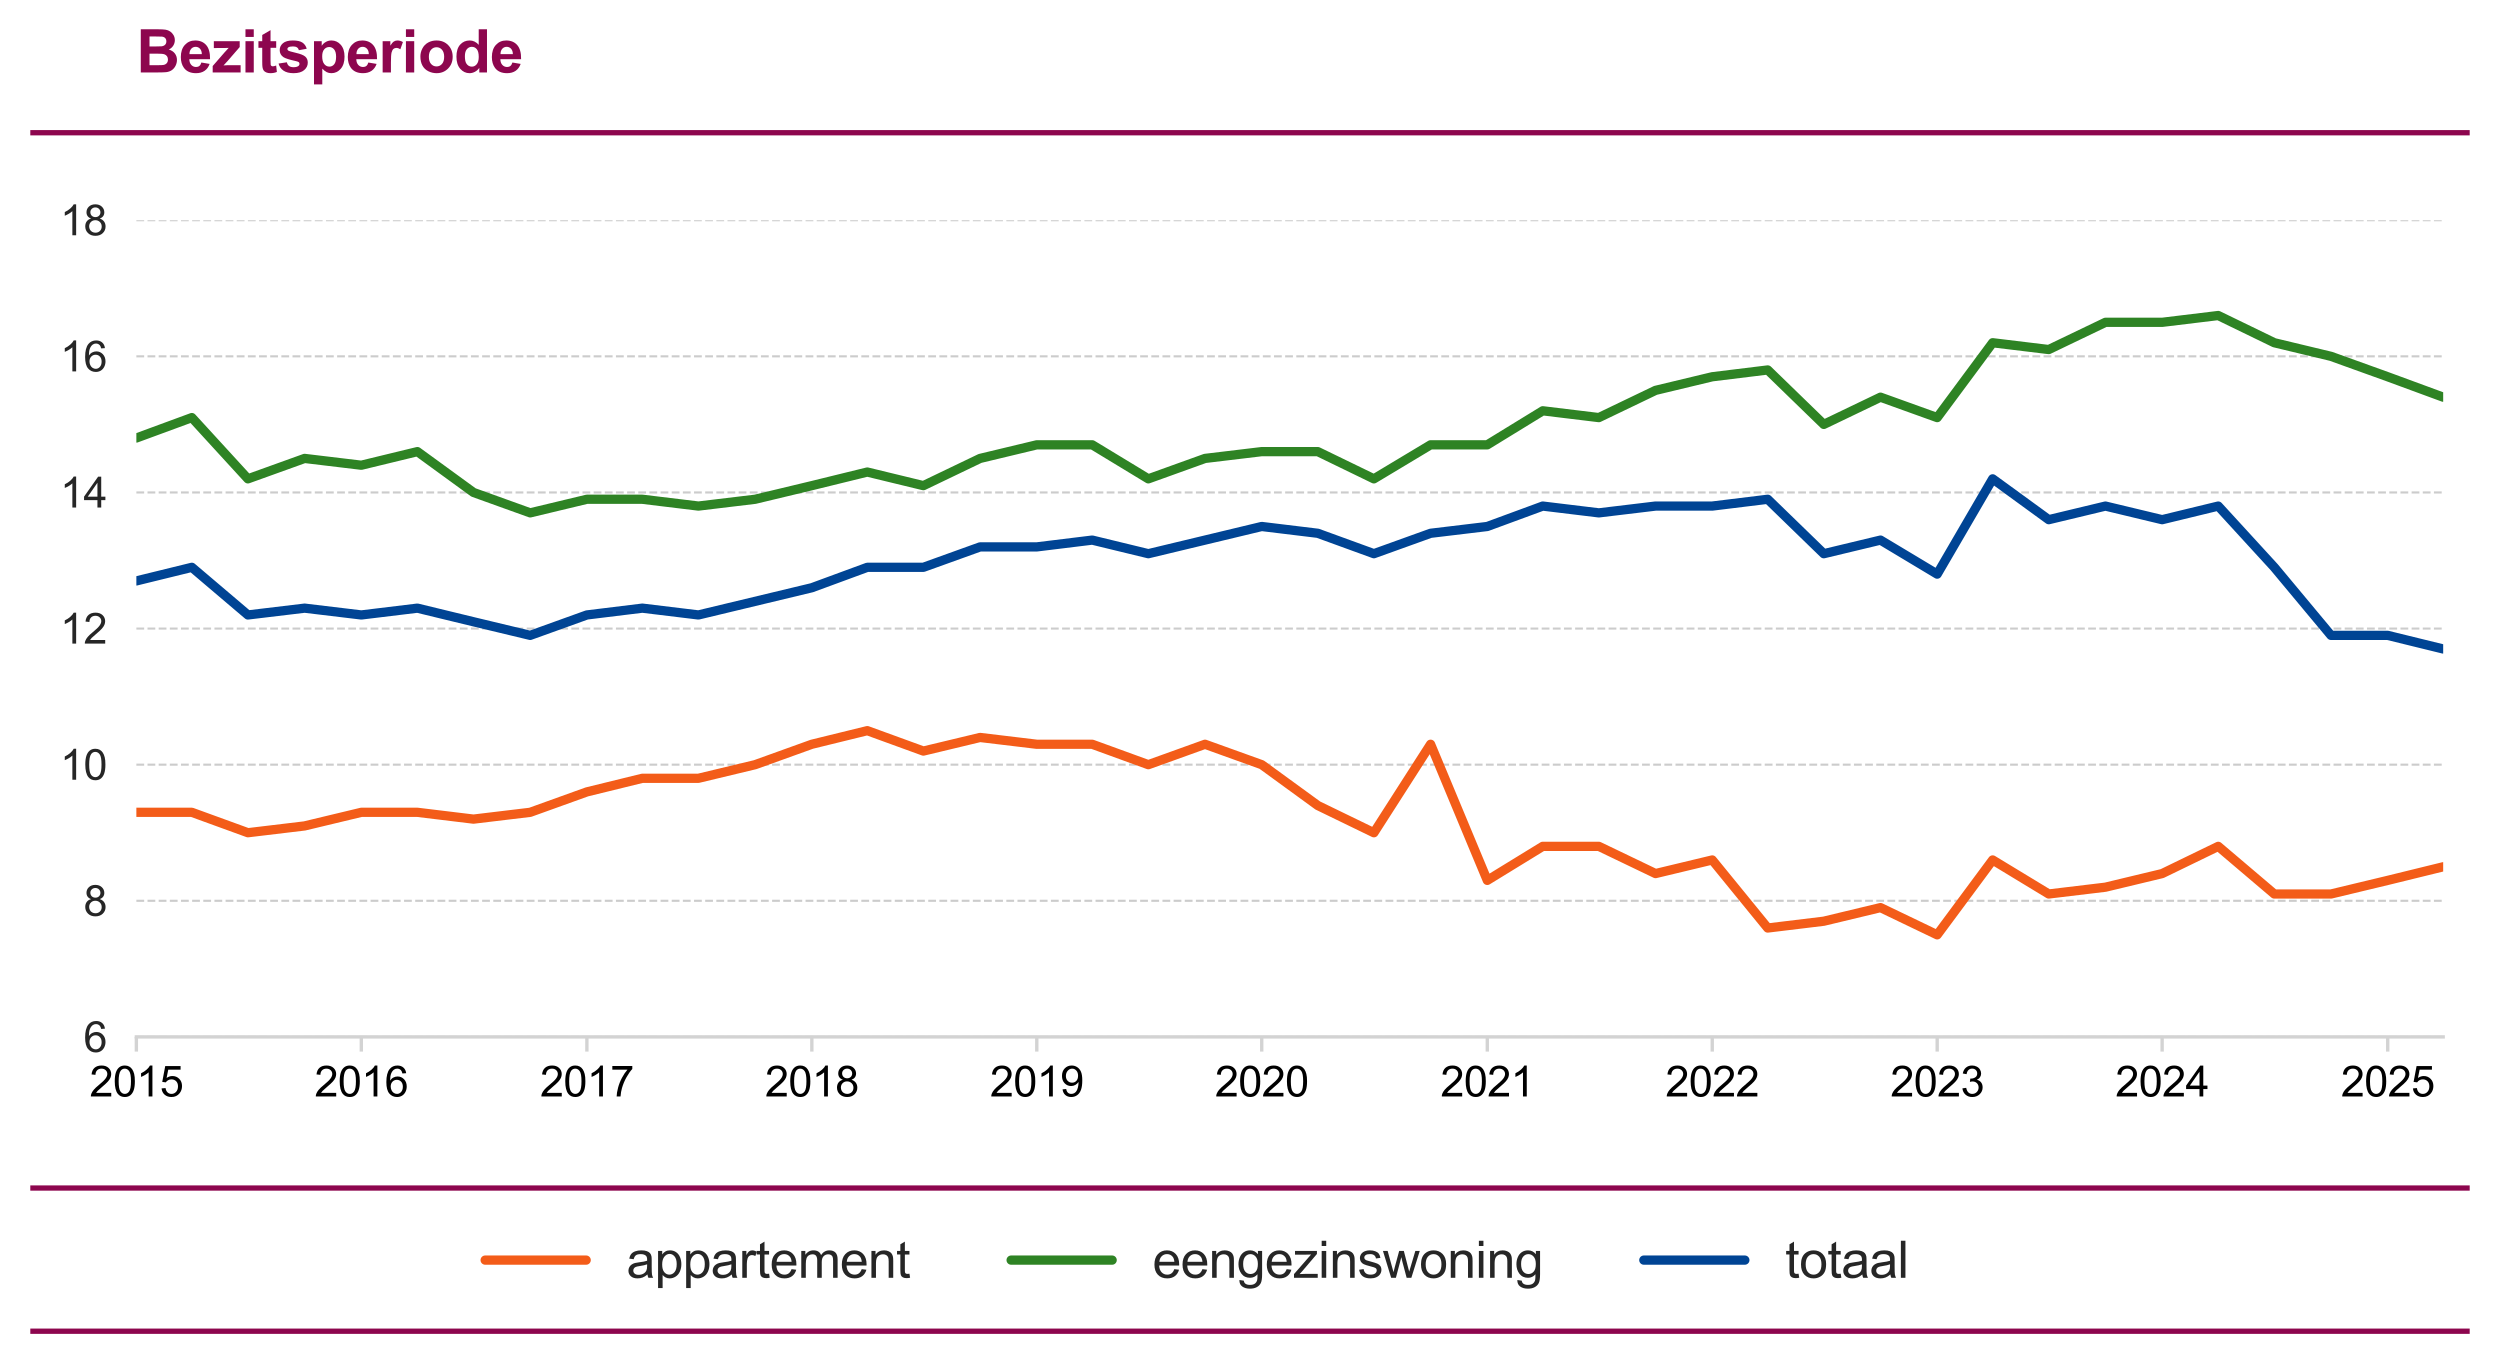 <svg xmlns="http://www.w3.org/2000/svg" xmlns:xlink="http://www.w3.org/1999/xlink" width="792" height="432.169" viewBox="0 0 594 324.127">
    <defs>
        <style>
            *{stroke-linejoin:round;stroke-linecap:butt}
        </style>
    </defs>
    <g id="figure_1">
        <path id="patch_1" d="M0 324.127h594V0H0z" style="fill:none"/>
        <g id="axes_1">
            <path id="patch_2" d="M32.4 246.367h548.1V52.327H32.4z" style="fill:none"/>
            <g id="matplotlib.axis_1">
                <g id="xtick_1">
                    <g id="line2d_1">
                        <defs>
                            <path id="m7c7322fe8d" d="M0 0v3.5" style="stroke:#d3d3d3;stroke-width:.8"/>
                        </defs>
                        <use xlink:href="#m7c7322fe8d" x="32.4" y="246.367" style="fill:#d3d3d3;stroke:#d3d3d3;stroke-width:.8"/>
                    </g>
                    <g id="text_1" transform="matrix(.1 0 0 -.1 21.278 260.525)">
                        <defs>
                            <path id="ArialMT-32" d="M3222 541V0H194q-6 203 65 391 116 309 370 609 255 300 737 694 747 612 1009 970 263 358 263 677 0 334-240 563-239 230-623 230-406 0-650-244-244-243-247-674l-578 59q59 647 446 986 388 339 1042 339 659 0 1043-366 385-365 385-906 0-275-113-541-112-265-373-559t-867-806q-507-425-651-577-143-151-237-304z" transform="scale(.016)"/>
                            <path id="ArialMT-30" d="M266 2259q0 813 167 1308 167 496 496 764 330 269 830 269 369 0 647-149 278-148 459-428 182-279 285-681 103-401 103-1083 0-806-166-1301-165-495-495-766-329-270-833-270-662 0-1040 475-453 572-453 1862m578 0q0-1128 264-1502 264-373 651-373 388 0 652 375t264 1500q0 1132-264 1503-264 372-658 372-387 0-619-328-290-418-290-1547" transform="scale(.016)"/>
                            <path id="ArialMT-31" d="M2384 0h-562v3584q-203-193-533-387t-592-291v544q472 222 825 537 353 316 500 613h362z" transform="scale(.016)"/>
                            <path id="ArialMT-35" d="m266 1200 590 50q66-431 305-649 239-217 577-217 406 0 687 306 281 307 281 813 0 481-270 759-270 279-708 279-272 0-491-124-218-123-343-320l-528 69 443 2353h2279v-538H1259l-246-1231q412 288 865 288 600 0 1012-416 413-416 413-1069 0-622-362-1075Q2500-78 1738-78q-625 0-1021 350-395 350-451 928" transform="scale(.016)"/>
                        </defs>
                        <use xlink:href="#ArialMT-32"/>
                        <use xlink:href="#ArialMT-30" transform="translate(55.615)"/>
                        <use xlink:href="#ArialMT-31" transform="translate(111.23)"/>
                        <use xlink:href="#ArialMT-35" transform="translate(166.846)"/>
                    </g>
                </g>
                <g id="xtick_2">
                    <use xlink:href="#m7c7322fe8d" id="line2d_2" x="85.848" y="246.367" style="fill:#d3d3d3;stroke:#d3d3d3;stroke-width:.8"/>
                    <g id="text_2" transform="matrix(.1 0 0 -.1 74.726 260.525)">
                        <defs>
                            <path id="ArialMT-36" d="m3184 3459-559-43q-75 331-212 481-229 241-563 241-269 0-472-150-265-194-419-566-153-372-159-1059 203 309 497 459t616 150q562 0 957-414 396-414 396-1070 0-432-186-802t-511-567-738-197q-703 0-1147 517-443 517-443 1705 0 1328 490 1931 428 525 1153 525 541 0 886-303 346-303 414-838M888 1484q0-290 123-556 123-265 345-405 222-139 466-139 356 0 612 287 257 288 257 782 0 475-254 748-253 274-637 274-381 0-647-274-265-273-265-717" transform="scale(.016)"/>
                        </defs>
                        <use xlink:href="#ArialMT-32"/>
                        <use xlink:href="#ArialMT-30" transform="translate(55.615)"/>
                        <use xlink:href="#ArialMT-31" transform="translate(111.23)"/>
                        <use xlink:href="#ArialMT-36" transform="translate(166.846)"/>
                    </g>
                </g>
                <g id="xtick_3">
                    <use xlink:href="#m7c7322fe8d" id="line2d_3" x="139.443" y="246.367" style="fill:#d3d3d3;stroke:#d3d3d3;stroke-width:.8"/>
                    <g id="text_3" transform="matrix(.1 0 0 -.1 128.32 260.525)">
                        <defs>
                            <path id="ArialMT-37" d="M303 3981v541h2966v-438q-438-465-868-1237-429-772-663-1588Q1569 684 1522 0H944q9 541 212 1306 203 766 583 1477t808 1198z" transform="scale(.016)"/>
                        </defs>
                        <use xlink:href="#ArialMT-32"/>
                        <use xlink:href="#ArialMT-30" transform="translate(55.615)"/>
                        <use xlink:href="#ArialMT-31" transform="translate(111.23)"/>
                        <use xlink:href="#ArialMT-37" transform="translate(166.846)"/>
                    </g>
                </g>
                <g id="xtick_4">
                    <use xlink:href="#m7c7322fe8d" id="line2d_4" x="192.891" y="246.367" style="fill:#d3d3d3;stroke:#d3d3d3;stroke-width:.8"/>
                    <g id="text_4" transform="matrix(.1 0 0 -.1 181.77 260.525)">
                        <defs>
                            <path id="ArialMT-38" d="M1131 2484q-350 129-519 366-168 238-168 569 0 500 359 840 360 341 956 341 600 0 966-349 366-348 366-848 0-319-168-555-167-235-507-364 422-137 642-444 220-306 220-731 0-587-416-987Q2447-78 1769-78T675 323Q259 725 259 1325q0 447 227 748 227 302 645 411m-112 954q0-325 209-532 210-206 544-206 325 0 533 204 208 205 208 502 0 310-215 521-214 211-532 211-322 0-535-207-212-206-212-493M838 1322q0-241 114-466t339-349q225-123 484-123 403 0 665 259 263 260 263 660 0 406-270 672t-677 266q-397 0-658-263-260-262-260-656" transform="scale(.016)"/>
                        </defs>
                        <use xlink:href="#ArialMT-32"/>
                        <use xlink:href="#ArialMT-30" transform="translate(55.615)"/>
                        <use xlink:href="#ArialMT-31" transform="translate(111.23)"/>
                        <use xlink:href="#ArialMT-38" transform="translate(166.846)"/>
                    </g>
                </g>
                <g id="xtick_5">
                    <use xlink:href="#m7c7322fe8d" id="line2d_5" x="246.339" y="246.367" style="fill:#d3d3d3;stroke:#d3d3d3;stroke-width:.8"/>
                    <g id="text_5" transform="matrix(.1 0 0 -.1 235.217 260.525)">
                        <defs>
                            <path id="ArialMT-39" d="m350 1059 541 50q68-381 262-553t497-172q259 0 454 119 196 119 321 317 125 199 209 536 85 338 85 688 0 37-3 112-169-268-461-436-292-167-633-167-569 0-963 412-393 413-393 1088 0 697 411 1122t1029 425q447 0 817-241 371-240 563-686 192-445 192-1289 0-878-191-1398-190-520-567-792-376-272-882-272-538 0-879 298-340 299-409 839m2303 2022q0 485-258 769-257 284-620 284-375 0-653-306t-278-794q0-437 264-711 264-273 651-273 391 0 642 273 252 274 252 758" transform="scale(.016)"/>
                        </defs>
                        <use xlink:href="#ArialMT-32"/>
                        <use xlink:href="#ArialMT-30" transform="translate(55.615)"/>
                        <use xlink:href="#ArialMT-31" transform="translate(111.23)"/>
                        <use xlink:href="#ArialMT-39" transform="translate(166.846)"/>
                    </g>
                </g>
                <g id="xtick_6">
                    <use xlink:href="#m7c7322fe8d" id="line2d_6" x="299.787" y="246.367" style="fill:#d3d3d3;stroke:#d3d3d3;stroke-width:.8"/>
                    <g id="text_6" transform="matrix(.1 0 0 -.1 288.665 260.525)">
                        <use xlink:href="#ArialMT-32"/>
                        <use xlink:href="#ArialMT-30" transform="translate(55.615)"/>
                        <use xlink:href="#ArialMT-32" transform="translate(111.23)"/>
                        <use xlink:href="#ArialMT-30" transform="translate(166.846)"/>
                    </g>
                </g>
                <g id="xtick_7">
                    <use xlink:href="#m7c7322fe8d" id="line2d_7" x="353.382" y="246.367" style="fill:#d3d3d3;stroke:#d3d3d3;stroke-width:.8"/>
                    <g id="text_7" transform="matrix(.1 0 0 -.1 342.26 260.525)">
                        <use xlink:href="#ArialMT-32"/>
                        <use xlink:href="#ArialMT-30" transform="translate(55.615)"/>
                        <use xlink:href="#ArialMT-32" transform="translate(111.23)"/>
                        <use xlink:href="#ArialMT-31" transform="translate(166.846)"/>
                    </g>
                </g>
                <g id="xtick_8">
                    <use xlink:href="#m7c7322fe8d" id="line2d_8" x="406.83" y="246.367" style="fill:#d3d3d3;stroke:#d3d3d3;stroke-width:.8"/>
                    <g id="text_8" transform="matrix(.1 0 0 -.1 395.708 260.525)">
                        <use xlink:href="#ArialMT-32"/>
                        <use xlink:href="#ArialMT-30" transform="translate(55.615)"/>
                        <use xlink:href="#ArialMT-32" transform="translate(111.23)"/>
                        <use xlink:href="#ArialMT-32" transform="translate(166.846)"/>
                    </g>
                </g>
                <g id="xtick_9">
                    <use xlink:href="#m7c7322fe8d" id="line2d_9" x="460.278" y="246.367" style="fill:#d3d3d3;stroke:#d3d3d3;stroke-width:.8"/>
                    <g id="text_9" transform="matrix(.1 0 0 -.1 449.156 260.525)">
                        <defs>
                            <path id="ArialMT-33" d="m269 1209 562 75q97-478 330-689t567-211q397 0 670 275 274 275 274 682 0 387-253 638-253 252-644 252-159 0-397-62l63 494q56-7 90-7 360 0 647 187 288 188 288 579 0 309-210 512-209 204-540 204-328 0-547-207-219-206-281-618l-563 100q103 565 468 876 366 311 910 311 375 0 690-161 316-161 483-439 168-278 168-591 0-296-160-540-159-244-471-388 406-93 631-389 225-295 225-739 0-600-438-1017Q2394-81 1725-81q-603 0-1002 359-398 360-454 931" transform="scale(.016)"/>
                        </defs>
                        <use xlink:href="#ArialMT-32"/>
                        <use xlink:href="#ArialMT-30" transform="translate(55.615)"/>
                        <use xlink:href="#ArialMT-32" transform="translate(111.23)"/>
                        <use xlink:href="#ArialMT-33" transform="translate(166.846)"/>
                    </g>
                </g>
                <g id="xtick_10">
                    <use xlink:href="#m7c7322fe8d" id="line2d_10" x="513.726" y="246.367" style="fill:#d3d3d3;stroke:#d3d3d3;stroke-width:.8"/>
                    <g id="text_10" transform="matrix(.1 0 0 -.1 502.605 260.525)">
                        <defs>
                            <path id="ArialMT-34" d="M2069 0v1097H81v516l2091 2968h459V1613h619v-516h-619V0zm0 1613v2065L634 1613z" transform="scale(.016)"/>
                        </defs>
                        <use xlink:href="#ArialMT-32"/>
                        <use xlink:href="#ArialMT-30" transform="translate(55.615)"/>
                        <use xlink:href="#ArialMT-32" transform="translate(111.23)"/>
                        <use xlink:href="#ArialMT-34" transform="translate(166.846)"/>
                    </g>
                </g>
                <g id="xtick_11">
                    <use xlink:href="#m7c7322fe8d" id="line2d_11" x="567.321" y="246.367" style="fill:#d3d3d3;stroke:#d3d3d3;stroke-width:.8"/>
                    <g id="text_11" transform="matrix(.1 0 0 -.1 556.2 260.525)">
                        <use xlink:href="#ArialMT-32"/>
                        <use xlink:href="#ArialMT-30" transform="translate(55.615)"/>
                        <use xlink:href="#ArialMT-32" transform="translate(111.23)"/>
                        <use xlink:href="#ArialMT-35" transform="translate(166.846)"/>
                    </g>
                </g>
            </g>
            <g id="matplotlib.axis_2">
                <g id="ytick_1">
                    <path id="line2d_12" d="M32.4 246.367h548.1" clip-path="url(#pd08d557eac)" style="fill:none;stroke-dasharray:1.85,.8;stroke-dashoffset:0;stroke:#ccc;stroke-width:.5"/>
                    <use xlink:href="#ArialMT-36" id="text_12" style="fill:#262626" transform="matrix(.1 0 0 -.1 19.84 249.946)"/>
                </g>
                <g id="ytick_2">
                    <path id="line2d_13" d="M32.4 214.027h548.1" clip-path="url(#pd08d557eac)" style="fill:none;stroke-dasharray:1.85,.8;stroke-dashoffset:0;stroke:#ccc;stroke-width:.5"/>
                    <use xlink:href="#ArialMT-38" id="text_13" style="fill:#262626" transform="matrix(.1 0 0 -.1 19.84 217.606)"/>
                </g>
                <g id="ytick_3">
                    <path id="line2d_14" d="M32.4 181.687h548.1" clip-path="url(#pd08d557eac)" style="fill:none;stroke-dasharray:1.85,.8;stroke-dashoffset:0;stroke:#ccc;stroke-width:.5"/>
                    <g id="text_14" style="fill:#262626" transform="matrix(.1 0 0 -.1 14.278 185.266)">
                        <use xlink:href="#ArialMT-31"/>
                        <use xlink:href="#ArialMT-30" transform="translate(55.615)"/>
                    </g>
                </g>
                <g id="ytick_4">
                    <path id="line2d_15" d="M32.4 149.347h548.1" clip-path="url(#pd08d557eac)" style="fill:none;stroke-dasharray:1.85,.8;stroke-dashoffset:0;stroke:#ccc;stroke-width:.5"/>
                    <g id="text_15" style="fill:#262626" transform="matrix(.1 0 0 -.1 14.278 152.926)">
                        <use xlink:href="#ArialMT-31"/>
                        <use xlink:href="#ArialMT-32" transform="translate(55.615)"/>
                    </g>
                </g>
                <g id="ytick_5">
                    <path id="line2d_16" d="M32.4 117.007h548.1" clip-path="url(#pd08d557eac)" style="fill:none;stroke-dasharray:1.85,.8;stroke-dashoffset:0;stroke:#ccc;stroke-width:.5"/>
                    <g id="text_16" style="fill:#262626" transform="matrix(.1 0 0 -.1 14.278 120.586)">
                        <use xlink:href="#ArialMT-31"/>
                        <use xlink:href="#ArialMT-34" transform="translate(55.615)"/>
                    </g>
                </g>
                <g id="ytick_6">
                    <path id="line2d_17" d="M32.4 84.667h548.1" clip-path="url(#pd08d557eac)" style="fill:none;stroke-dasharray:1.85,.8;stroke-dashoffset:0;stroke:#ccc;stroke-width:.5"/>
                    <g id="text_17" style="fill:#262626" transform="matrix(.1 0 0 -.1 14.278 88.246)">
                        <use xlink:href="#ArialMT-31"/>
                        <use xlink:href="#ArialMT-36" transform="translate(55.615)"/>
                    </g>
                </g>
                <g id="ytick_7">
                    <path id="line2d_18" d="M32.4 52.327h548.1" clip-path="url(#pd08d557eac)" style="fill:none;stroke-dasharray:1.85,.8;stroke-dashoffset:0;stroke:#ccc;stroke-width:.5"/>
                    <g id="text_18" style="fill:#262626" transform="matrix(.1 0 0 -.1 14.278 55.906)">
                        <use xlink:href="#ArialMT-31"/>
                        <use xlink:href="#ArialMT-38" transform="translate(55.615)"/>
                    </g>
                </g>
            </g>
            <path id="line2d_19" d="M32.4 193.006h13.179l13.325 4.85 13.472-1.616 13.472-3.234h13.326l13.325 1.617 13.472-1.617 13.472-4.851 13.179-3.234h13.325l13.472-3.234 13.472-4.851 13.179-3.234 13.325 4.85 13.472-3.233 13.472 1.617h13.18l13.325 4.85 13.471-4.85 13.472 4.85 13.326 9.703 13.325 6.468 13.472-21.021 13.472 32.34 13.179-8.085h13.325l13.472 6.468 13.472-3.234 13.18 16.17 13.324-1.617 13.472-3.234 13.472 6.468 13.18-17.787 13.325 8.085 13.472-1.617 13.471-3.234 13.326-6.468 13.325 11.319h13.472l13.472-3.234 13.179-3.234" clip-path="url(#pd08d557eac)" style="fill:none;stroke:#f35c19;stroke-width:2.2;stroke-linecap:round"/>
            <path id="line2d_20" d="m32.4 104.07 13.179-4.85 13.325 14.553 13.472-4.851 13.472 1.617 13.326-3.234 13.325 9.702 13.472 4.85 13.472-3.233h13.179l13.325 1.617 13.472-1.617 13.472-3.234 13.179-3.234 13.325 3.234 13.472-6.468 13.472-3.234h13.18l13.325 8.085 13.471-4.851 13.472-1.617h13.326l13.325 6.468 13.472-8.085h13.472l13.179-8.085 13.325 1.617 13.472-6.468 13.472-3.234 13.18-1.617 13.324 12.936 13.472-6.468 13.472 4.85 13.18-17.786 13.325 1.617 13.472-6.468h13.471l13.326-1.617 13.325 6.468 13.472 3.234 13.472 4.85L580.5 94.37" clip-path="url(#pd08d557eac)" style="fill:none;stroke:#2e8324;stroke-width:2.2;stroke-linecap:round"/>
            <path id="line2d_21" d="m32.4 138.028 13.179-3.234 13.325 11.319 13.472-1.617 13.472 1.617 13.326-1.617 13.325 3.234 13.472 3.234 13.472-4.851 13.179-1.617 13.325 1.617 13.472-3.234 13.472-3.234 13.179-4.851h13.325l13.472-4.851h13.472l13.18-1.617 13.325 3.234 13.471-3.234 13.472-3.234 13.326 1.617 13.325 4.85 13.472-4.85 13.472-1.617 13.179-4.851 13.325 1.617 13.472-1.617h13.472l13.18-1.617 13.324 12.936 13.472-3.234 13.472 8.085 13.18-22.638 13.325 9.702 13.472-3.234 13.471 3.234 13.326-3.234 13.325 14.553 13.472 16.17h13.472l13.179 3.234" clip-path="url(#pd08d557eac)" style="fill:none;stroke:#004494;stroke-width:2.2;stroke-linecap:round"/>
            <path id="patch_3" d="M32.4 246.367h548.1" style="fill:none;stroke:#d3d3d3;stroke-width:.8;stroke-linejoin:miter;stroke-linecap:square"/>
            <g id="text_19" style="fill:#8d064e" transform="matrix(.14 0 0 -.14 32.4 17.22)">
                <defs>
                    <path id="Arial-BoldMT-42" d="M469 4581h1831q544 0 811-45t478-189 351-383q141-239 141-536 0-322-174-591-173-268-469-403 418-121 643-415t225-691q0-312-145-608-145-295-397-472-251-176-620-217Q2913 6 2028 0H469zm925-762V2759h606q541 0 672 16 237 28 373 164t136 358q0 212-117 345t-348 161q-138 16-791 16zm0-1822V772h856q500 0 634 28 207 38 336 183 130 145 130 389 0 206-100 350t-289 209q-189 66-820 66z" transform="scale(.016)"/>
                    <path id="Arial-BoldMT-65" d="m2381 1056 875-147q-168-481-533-733-364-251-910-251-866 0-1282 566-328 453-328 1143 0 825 431 1292 432 468 1091 468 741 0 1169-489t409-1499H1103q10-390 213-608 203-217 506-217 206 0 346 112 141 113 213 363m50 888q-9 381-197 579-187 199-456 199-287 0-475-209-187-210-184-569z" transform="scale(.016)"/>
                    <path id="Arial-BoldMT-7a" d="M106 0v684l1244 1429q306 350 453 496-153-9-403-12l-1172-6v728h2744v-622L1703 1234l-447-484q366 22 453 22h1360V0z" transform="scale(.016)"/>
                    <path id="Arial-BoldMT-69" d="M459 3769v812h879v-812zM459 0v3319h879V0z" transform="scale(.016)"/>
                    <path id="Arial-BoldMT-74" d="M1981 3319v-700h-600V1281q0-406 17-473 18-67 79-111t148-44q122 0 353 85l75-682Q1747-75 1359-75q-237 0-428 79-190 80-279 207T528 553q-28 153-28 619v1447H97v700h403v659l881 513V3319z" transform="scale(.016)"/>
                    <path id="Arial-BoldMT-73" d="m150 947 881 134q57-256 228-389 172-133 482-133 340 0 512 125 116 88 116 235 0 100-63 165-65 63-293 116-1063 234-1347 428-394 269-394 747 0 431 340 725 341 294 1057 294 681 0 1012-222 332-222 457-656l-829-153q-53 193-202 296-148 104-423 104-346 0-496-97-100-69-100-178 0-94 87-160 119-87 820-247 702-159 980-390 275-235 275-653 0-457-381-785T1741-75q-678 0-1074 275-395 275-517 747" transform="scale(.016)"/>
                    <path id="Arial-BoldMT-70" d="M434 3319h819v-488q160 250 431 406 272 157 604 157 578 0 981-453t403-1263q0-831-407-1292-406-461-984-461-275 0-499 109-223 110-469 375v-1672H434zm869-1603q0-560 222-827t541-267q306 0 509 245 203 246 203 805 0 522-210 775-209 253-518 253-322 0-535-249-212-248-212-735" transform="scale(.016)"/>
                    <path id="Arial-BoldMT-72" d="M1300 0H422v3319h816v-472q209 334 376 440 167 107 380 107 300 0 578-166l-272-765q-222 143-412 143-185 0-313-102-128-101-202-367-73-265-73-1112z" transform="scale(.016)"/>
                    <path id="Arial-BoldMT-6f" d="M256 1706q0 438 216 847 216 410 611 625 395 216 883 216 753 0 1234-489t481-1236q0-753-486-1249Q2709-75 1972-75q-456 0-870 206-414 207-630 605t-216 970m900-47q0-493 234-756 235-262 579-262t576 262q233 263 233 763 0 487-233 749-232 263-576 263t-579-263q-234-262-234-756" transform="scale(.016)"/>
                    <path id="Arial-BoldMT-64" d="M3503 0h-815v488q-204-285-481-424-276-139-557-139-572 0-980 461-407 461-407 1286 0 844 396 1283 397 439 1004 439 556 0 962-463v1650h878zM1159 1731q0-531 147-768 213-344 594-344 303 0 515 257 213 258 213 771 0 572-206 823-206 252-528 252-313 0-524-249-211-248-211-742" transform="scale(.016)"/>
                </defs>
                <use xlink:href="#Arial-BoldMT-42"/>
                <use xlink:href="#Arial-BoldMT-65" transform="translate(72.217)"/>
                <use xlink:href="#Arial-BoldMT-7a" transform="translate(127.832)"/>
                <use xlink:href="#Arial-BoldMT-69" transform="translate(177.832)"/>
                <use xlink:href="#Arial-BoldMT-74" transform="translate(205.615)"/>
                <use xlink:href="#Arial-BoldMT-73" transform="translate(238.916)"/>
                <use xlink:href="#Arial-BoldMT-70" transform="translate(294.531)"/>
                <use xlink:href="#Arial-BoldMT-65" transform="translate(355.615)"/>
                <use xlink:href="#Arial-BoldMT-72" transform="translate(411.23)"/>
                <use xlink:href="#Arial-BoldMT-69" transform="translate(450.146)"/>
                <use xlink:href="#Arial-BoldMT-6f" transform="translate(477.93)"/>
                <use xlink:href="#Arial-BoldMT-64" transform="translate(539.014)"/>
                <use xlink:href="#Arial-BoldMT-65" transform="translate(600.098)"/>
            </g>
        </g>
        <path id="patch_4" d="M7.2 32.167h579.6v-1.26H7.2z" style="fill:#8d064e"/>
        <path id="patch_5" d="M7.2 282.907h579.6v-1.26H7.2z" style="fill:#8d064e"/>
        <path id="patch_6" d="M7.2 316.927h579.6v-1.26H7.2z" style="fill:#8d064e"/>
        <g id="legend_1">
            <path id="line2d_22" d="M115.273 299.401h24" style="fill:none;stroke:#f35c19;stroke-width:2.2;stroke-linecap:round"/>
            <g id="text_20" style="fill:#262626" transform="matrix(.12 0 0 -.12 148.873 303.601)">
                <defs>
                    <path id="ArialMT-61" d="M2588 409q-313-265-602-375-289-109-620-109-547 0-841 267T231 875q0 244 111 445 111 202 291 324t405 184q165 44 500 85 681 81 1003 193 3 116 3 147 0 344-160 485-215 190-640 190-397 0-586-139t-280-492l-550 75q75 353 247 570t497 334q325 118 753 118 425 0 690-100 266-100 391-252 125-151 175-383 28-143 28-518v-750q0-785 36-993 36-207 143-398h-588q-87 175-112 409m-47 1257q-307-125-919-213-347-50-491-113-143-62-222-182-78-120-78-267 0-225 170-375 171-150 499-150 325 0 578 142t372 389q91 191 91 562z" transform="scale(.016)"/>
                    <path id="ArialMT-70" d="M422-1272v4591h512v-431q182 253 410 379 228 127 553 127 425 0 750-219t490-618q166-398 166-873 0-509-183-917-182-408-531-625-348-217-733-217-281 0-505 119-223 119-367 300v-1616zm509 2913q0-641 259-947 260-306 629-306 375 0 642 317t267 983q0 634-261 949-261 316-623 316-360 0-637-336-276-336-276-976" transform="scale(.016)"/>
                    <path id="ArialMT-72" d="M416 0v3319h506v-503q194 353 358 465 164 113 361 113 284 0 578-181l-194-522q-206 122-412 122-185 0-332-111t-209-308q-94-300-94-656V0z" transform="scale(.016)"/>
                    <path id="ArialMT-74" d="m1650 503 81-497q-237-50-425-50-306 0-475 97-168 97-237 255t-69 664v1909H113v438h412v822l559 337V3319h566v-438h-566V941q0-241 30-310 30-68 97-109t192-41q94 0 247 22" transform="scale(.016)"/>
                    <path id="ArialMT-65" d="m2694 1069 581-72q-137-509-509-791-372-281-950-281-728 0-1155 448-427 449-427 1258 0 838 431 1300 432 463 1119 463 666 0 1088-453t422-1275q0-50-3-150H816q31-547 309-838 278-290 694-290 309 0 528 162 219 163 347 519M847 1978h1853q-37 419-212 628-269 325-697 325-388 0-652-259t-292-694" transform="scale(.016)"/>
                    <path id="ArialMT-6d" d="M422 0v3319h503v-466q156 244 415 392 260 149 591 149 369 0 605-153t333-428q394 581 1025 581 494 0 759-274 266-273 266-842V0h-560v2091q0 337-55 485-54 149-198 239-143 91-337 91-350 0-582-233-231-232-231-745V0h-562v2156q0 375-138 562-137 188-450 188-237 0-439-125-201-125-292-366-91-240-91-693V0z" transform="scale(.016)"/>
                    <path id="ArialMT-6e" d="M422 0v3319h506v-472q366 547 1056 547 300 0 552-108t377-283 175-415q31-157 31-547V0h-563v2019q0 344-66 514-65 170-232 271-167 102-392 102-360 0-621-228t-261-865V0z" transform="scale(.016)"/>
                </defs>
                <use xlink:href="#ArialMT-61"/>
                <use xlink:href="#ArialMT-70" transform="translate(55.615)"/>
                <use xlink:href="#ArialMT-70" transform="translate(111.23)"/>
                <use xlink:href="#ArialMT-61" transform="translate(166.846)"/>
                <use xlink:href="#ArialMT-72" transform="translate(222.46)"/>
                <use xlink:href="#ArialMT-74" transform="translate(255.762)"/>
                <use xlink:href="#ArialMT-65" transform="translate(283.545)"/>
                <use xlink:href="#ArialMT-6d" transform="translate(339.16)"/>
                <use xlink:href="#ArialMT-65" transform="translate(422.46)"/>
                <use xlink:href="#ArialMT-6e" transform="translate(478.076)"/>
                <use xlink:href="#ArialMT-74" transform="translate(533.691)"/>
            </g>
            <path id="line2d_23" d="M240.244 299.401h24" style="fill:none;stroke:#2e8324;stroke-width:2.2;stroke-linecap:round"/>
            <g id="text_21" style="fill:#262626" transform="matrix(.12 0 0 -.12 273.844 303.601)">
                <defs>
                    <path id="ArialMT-67" d="m319-275 547-81q34-253 190-369 210-156 572-156 391 0 603 156 213 156 288 437 44 172 40 722Q2191 0 1641 0 956 0 581 494T206 1678q0 475 172 876 172 402 498 621 327 219 768 219 587 0 969-475v400h518V450q0-775-158-1098-157-324-500-511-342-188-842-188-593 0-959 267T319-275m465 1994q0-653 259-953 260-300 651-300 387 0 649 298 263 299 263 936 0 609-270 918-270 310-652 310-375 0-638-305-262-304-262-904" transform="scale(.016)"/>
                    <path id="ArialMT-7a" d="M125 0v456l2113 2425q-360-18-635-18H250v456h2713v-372L1166 841 819 456q378 28 709 28h1535V0z" transform="scale(.016)"/>
                    <path id="ArialMT-69" d="M425 3934v647h563v-647zM425 0v3319h563V0z" transform="scale(.016)"/>
                    <path id="ArialMT-73" d="m197 991 556 87q47-334 261-512t599-178q387 0 574 157 188 158 188 371 0 190-166 300-115 75-575 190-618 157-857 271t-363 315q-123 202-123 446 0 221 101 410 102 190 277 315 131 96 357 163 227 68 487 68 390 0 685-113 296-112 436-305 141-192 194-513l-550-75q-37 256-217 399-180 144-508 144-387 0-553-128t-166-300q0-109 69-197 69-90 216-150 84-31 497-143 597-160 832-262 236-101 370-295 135-193 135-481 0-281-164-530-164-248-474-384-309-136-699-136-647 0-986 269T197 991" transform="scale(.016)"/>
                    <path id="ArialMT-77" d="M1034 0 19 3319h581l528-1916 197-712q13 53 172 684l528 1944h578l497-1925 166-635 190 641 569 1919h547L3534 0h-584l-528 1988-128 565L1622 0z" transform="scale(.016)"/>
                    <path id="ArialMT-6f" d="M213 1659q0 922 512 1366 428 369 1044 369 684 0 1118-449 435-448 435-1239 0-640-192-1008-192-367-560-570-367-203-801-203-697 0-1127 447-429 447-429 1287m578 0q0-637 278-954t700-317q419 0 697 318 278 319 278 972 0 616-280 933t-695 317q-422 0-700-316-278-315-278-953" transform="scale(.016)"/>
                </defs>
                <use xlink:href="#ArialMT-65"/>
                <use xlink:href="#ArialMT-65" transform="translate(55.615)"/>
                <use xlink:href="#ArialMT-6e" transform="translate(111.23)"/>
                <use xlink:href="#ArialMT-67" transform="translate(166.846)"/>
                <use xlink:href="#ArialMT-65" transform="translate(222.46)"/>
                <use xlink:href="#ArialMT-7a" transform="translate(278.076)"/>
                <use xlink:href="#ArialMT-69" transform="translate(328.076)"/>
                <use xlink:href="#ArialMT-6e" transform="translate(350.293)"/>
                <use xlink:href="#ArialMT-73" transform="translate(405.908)"/>
                <use xlink:href="#ArialMT-77" transform="translate(455.908)"/>
                <use xlink:href="#ArialMT-6f" transform="translate(528.125)"/>
                <use xlink:href="#ArialMT-6e" transform="translate(583.74)"/>
                <use xlink:href="#ArialMT-69" transform="translate(639.355)"/>
                <use xlink:href="#ArialMT-6e" transform="translate(661.572)"/>
                <use xlink:href="#ArialMT-67" transform="translate(717.188)"/>
            </g>
            <path id="line2d_24" d="M390.574 299.401h24" style="fill:none;stroke:#004494;stroke-width:2.2;stroke-linecap:round"/>
            <g id="text_22" style="fill:#262626" transform="matrix(.12 0 0 -.12 424.174 303.601)">
                <defs>
                    <path id="ArialMT-6c" d="M409 0v4581h563V0z" transform="scale(.016)"/>
                </defs>
                <use xlink:href="#ArialMT-74"/>
                <use xlink:href="#ArialMT-6f" transform="translate(27.783)"/>
                <use xlink:href="#ArialMT-74" transform="translate(83.398)"/>
                <use xlink:href="#ArialMT-61" transform="translate(111.182)"/>
                <use xlink:href="#ArialMT-61" transform="translate(166.797)"/>
                <use xlink:href="#ArialMT-6c" transform="translate(222.412)"/>
            </g>
        </g>
    </g>
    <defs>
        <clipPath id="pd08d557eac">
            <path d="M32.4 52.327h548.1v194.04H32.4z"/>
        </clipPath>
    </defs>
</svg>
